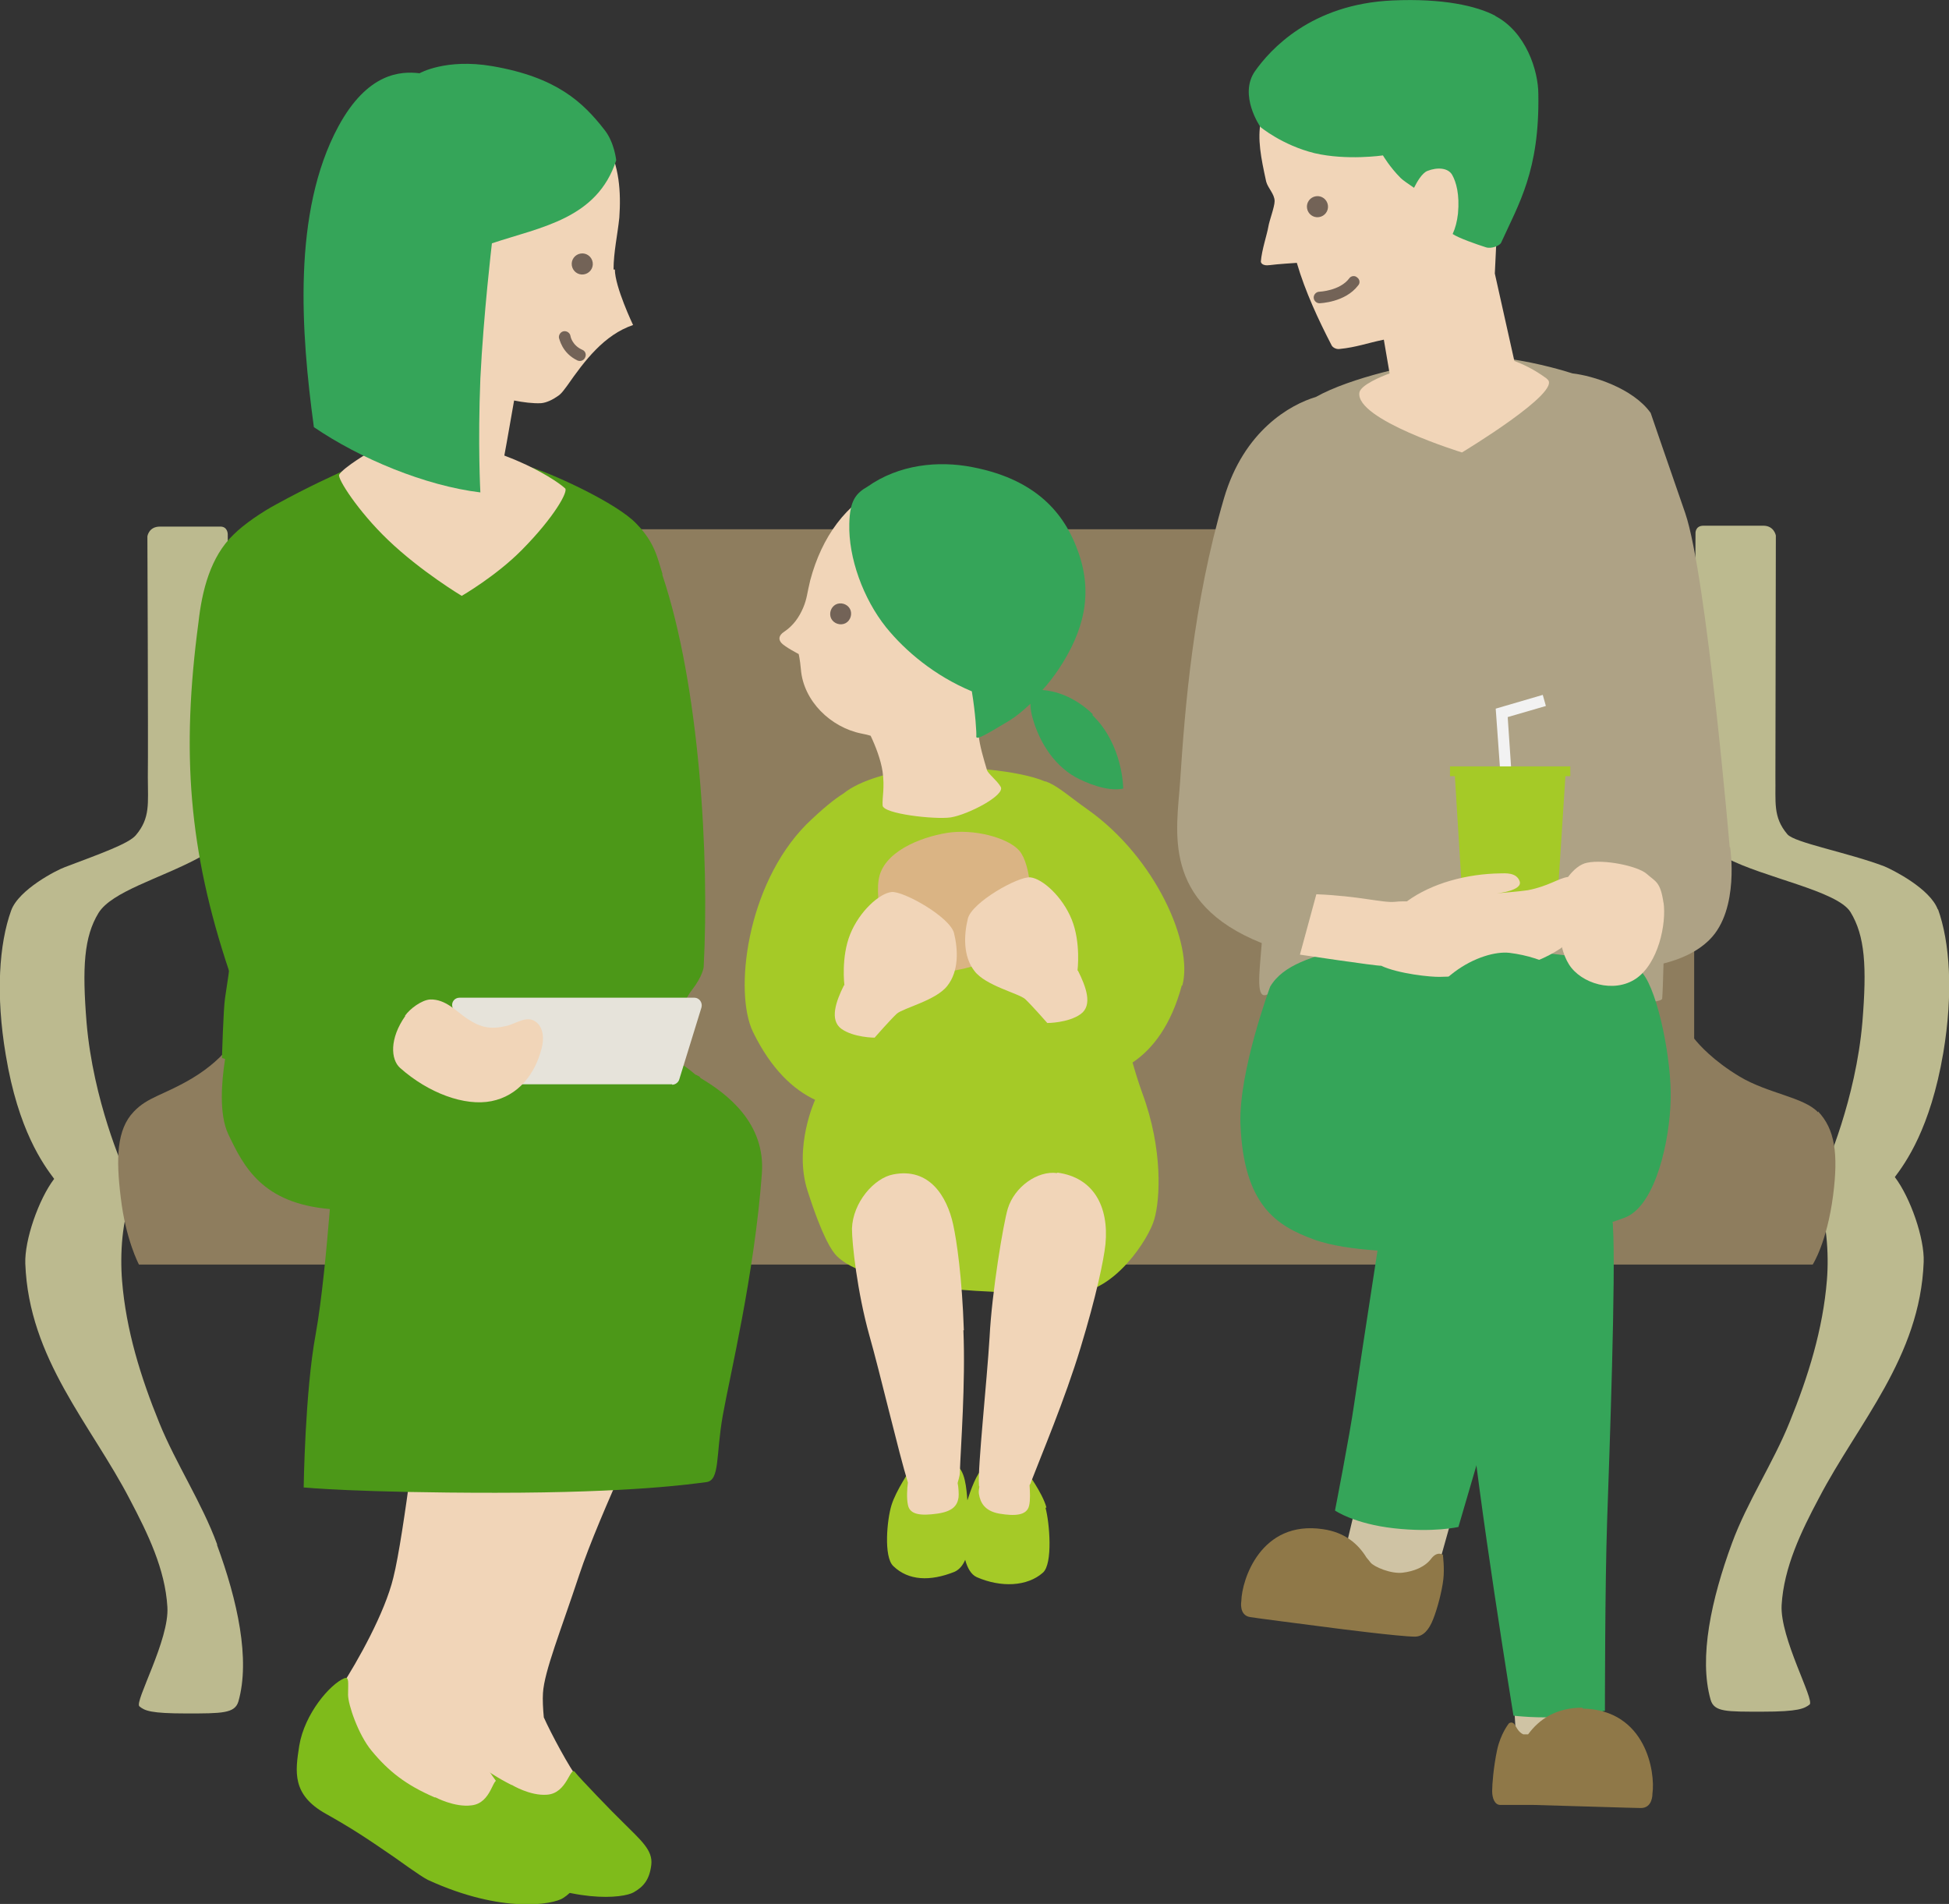 <?xml version="1.0" encoding="UTF-8"?>
<svg id="_レイヤー_1" data-name="レイヤー 1" xmlns="http://www.w3.org/2000/svg" width="43.9" height="42.88" viewBox="0 0 43.9 42.88">
  <rect x="0" y="0" width="43.9" height="42.88" fill="#333333" stroke="none"/>
  <defs>
    <style>
      .cls-1 {
        fill: #8e7d5e;
      }

      .cls-1, .cls-2, .cls-3, .cls-4, .cls-5, .cls-6, .cls-7, .cls-8, .cls-9, .cls-10, .cls-11, .cls-12, .cls-13, .cls-14 {
        stroke-width: 0px;
      }

      .cls-2 {
        fill: #f1d5b8;
      }

      .cls-3 {
        fill: #f2f2f2;
      }

      .cls-4 {
        fill: #4c9818;
      }

      .cls-5 {
        fill: #e6e3da;
      }

      .cls-6 {
        fill: #8f7848;
      }

      .cls-7 {
        fill: #736357;
      }

      .cls-8 {
        fill: #cfc3a4;
      }

      .cls-9 {
        fill: #aea285;
      }

      .cls-10 {
        fill: #7fbb1b;
      }

      .cls-11 {
        fill: #bcba8f;
      }

      .cls-12 {
        fill: #dab484;
      }

      .cls-13 {
        fill: #35a559;
      }

      .cls-14 {
        fill: #a5ca27;
      }
    </style>
  </defs>
  <g>
    <path class="cls-11" d="M4.89,34.78c-.34-.93-.93-1.82-1.3-2.73-.42-1.03-.75-2.09-.84-3.2-.05-.61,0-1.39.22-1.88.04-.09.06-.22-.1-.45-.01-.02-.04-.03-.07-.05,0-.04,0-.09-.01-.14,0,0-.69-1.53-.84-3.3-.1-1.24-.06-1.93.27-2.47.3-.48,1.37-.77,2.22-1.22.63-.34.73-.5.72-1.85-.02-1.38-.03-5.46-.03-5.46,0,0,0-.18-.18-.17-.36,0-1.22,0-1.35,0-.25,0-.28.22-.28.22,0,0,.02,4.69.01,5.42,0,.59.06.92-.27,1.31-.16.19-.78.41-1.6.72-.17.06-1.04.5-1.21.98-.27.75-.35,1.89-.12,3.25.28,1.7.85,2.47,1.09,2.79-.35.46-.67,1.38-.65,1.91.08,2.15,1.48,3.62,2.36,5.32.4.76.79,1.56.84,2.41.05.74-.75,2.14-.63,2.24.12.1.26.16,1.06.16s1.09,0,1.17-.27c.27-.95-.02-2.27-.48-3.52Z"/>
    <path class="cls-11" d="M43.65,20.49c-.17-.48-1.04-.91-1.21-.98-.82-.31-2.02-.53-2.18-.72-.33-.39-.26-.72-.27-1.31,0-.73.01-5.42.01-5.42,0,0-.04-.22-.28-.22-.13,0-.98,0-1.35,0-.19,0-.18.17-.18.17,0,0-.01,4.08-.03,5.46-.02,1.35.09,1.51.72,1.85.85.45,2.5.74,2.8,1.22.33.54.37,1.23.27,2.47-.15,1.77-.84,3.3-.84,3.3-.01.05-.02.1-.01.14-.03.01-.05.03-.07.05-.16.23-.14.36-.1.45.21.49.27,1.27.22,1.88-.09,1.11-.42,2.17-.84,3.2-.37.92-.96,1.8-1.3,2.73-.46,1.25-.75,2.57-.48,3.52.08.28.36.27,1.17.27s.94-.07,1.06-.16c.12-.1-.67-1.5-.63-2.24.05-.85.44-1.66.84-2.41.88-1.69,2.28-3.17,2.36-5.32.02-.53-.3-1.45-.65-1.91.24-.32.8-1.09,1.09-2.79.23-1.36.15-2.5-.12-3.25Z"/>
    <path class="cls-1" d="M40.95,25.05c-.32-.34-1.12-.42-1.76-.8-.6-.36-.92-.72-1.03-.86v-10.84c0-.35-.28-.63-.63-.63H5.79c-.35,0-.63.28-.63.63v11.03c-.15.19-.42.46-.84.71-.64.38-.99.41-1.31.75-.38.4-.4,1.04-.29,1.93.11.95.41,1.51.41,1.51h37.7s.32-.49.46-1.56c.12-.94.04-1.49-.34-1.89Z"/>
  </g>
  <path class="cls-14" d="M26.63,22.2c.26-.93-.6-2.88-2.12-3.96-.41-.29-.64-.5-.88-.61-.03-.01-.05-.02-.07-.03,0,0-.01,0-.01,0,0,0,0,0-.01,0-.58-.25-1.92-.37-2.8-.29-.65.06-1.37.26-1.74.56-.21.13-.48.35-.84.7-1.35,1.37-1.63,3.78-1.2,4.67.41.84.91,1.3,1.4,1.53,0,0,0,0,0,0,0,0-.49,1.06-.17,2.05.34,1.06.55,1.36.66,1.47.91.89,4.51.84,5.38.82.87-.02,1.65-1.21,1.77-1.65.13-.44.2-1.57-.27-2.84-.09-.25-.16-.48-.22-.69.45-.3.87-.84,1.11-1.74Z"/>
  <path class="cls-9" d="M38.96,19.08s-.52-6.11-1-7.52c-.49-1.41-.78-2.26-.78-2.26-.4-.56-1.31-.84-1.76-.89-.69-.22-1.31-.31-1.31-.31,0,0-.67-.06-1.48.01-.72.06-2.23.4-2.99.83-.57.17-1.62.75-2.07,2.28-.7,2.39-.88,4.72-.99,6.4-.07,1.07-.44,2.71,1.84,3.62-.06.74-.13,1.27.12,1.16.38-.17,8.86.44,8.9.09.01-.13.02-.41.03-.79.35-.09.74-.24,1.04-.54.68-.68.46-2.08.46-2.08Z"/>
  <path class="cls-2" d="M34.83,8.52c-.3-.22-.56-.33-.72-.39l-.44-1.97.09-1.88s.52-3.8-3.48-3.35c-.5.06-1.77,1.2-1.88,1.79-.08.42,0,.82.12,1.37.04.15.19.28.19.44,0,.13-.12.44-.14.57-.03.18-.15.53-.17.79,0,0,0,.11.21.08.13-.02.6-.05.6-.05.19.65.49,1.29.78,1.85.02.05.1.1.18.09.39-.04.61-.13,1-.21l.13.76c-.19.07-.65.26-.68.43-.1.61,2.31,1.35,2.31,1.35,0,0,2.29-1.38,1.92-1.65Z"/>
  <path class="cls-2" d="M22.82,15.38c.22-.43.6-1.71.15-2.61-.45-.9-2.72-1.99-3.09-1.82-.82.38-1.37,1.14-1.63,2.12-.07.28-.07.41-.16.62-.09.21-.22.4-.43.54-.12.08-.13.17-.06.25.08.09.39.25.39.25,0,0,.03.12.05.35.06.71.67,1.3,1.36,1.44.06.01.14.03.21.05.11.23.23.54.27.81.05.36-.01.57,0,.76.01.19,1.17.32,1.53.27.39-.06,1.24-.5,1.13-.69-.08-.14-.29-.3-.31-.38-.08-.27-.16-.53-.19-.8.23-.24.63-.85.78-1.15Z"/>
  <path class="cls-13" d="M24.61,16.08c-.43-.41-.86-.52-1.13-.54.13-.14.25-.3.36-.46.58-.87.78-1.71.45-2.64-.26-.74-.82-1.62-2.39-1.92-.77-.15-1.65-.06-2.36.44-.26.15-.4.31-.41.84-.02.76.31,1.68.83,2.33.43.53,1.09,1.09,1.93,1.44.08.48.11.96.1,1.02,0,.09.26-.07.76-.37.13-.08.29-.21.46-.37,0,.08.01.16.03.25.14.56.47,1.11.98,1.4.22.12.72.34,1.08.26,0,0,0-.98-.69-1.65Z"/>
  <path class="cls-2" d="M12.25,38.69c-.02-.21-.03-.41-.02-.56.03-.49.4-1.4.82-2.67.44-1.33,1.75-4.07,1.75-4.07l-3.12-.28s-.54,3.17-.82,4.1c-.24.78-.9,1.84-1.32,2.41-.22.21-.47.53-.62.8-.23.43.23.83.78,1.52.56.68,1.57,1.02,2.04,1.28.48.26,2.02-.19,1.28-1.16-.19-.24-.61-1.02-.77-1.38Z"/>
  <path class="cls-10" d="M11.52,40.2c-.63-.32-1-.64-1.36-1.12-.28-.37-.47-1.07-.47-1.29,0-.28.05-.42-.07-.37-.31.11-.93.74-1.09,1.46-.12.57-.23,1.09.51,1.56.55.35.86.58,1.47,1.05.09.07.56.46.74.56,1.64.85,2.79.7,3.02.57.23-.13.36-.29.4-.62.04-.33-.23-.55-.65-.97-.2-.19-.96-.98-1.07-1.12-.11-.14-.17.48-.63.51-.38.03-.79-.22-.79-.22Z"/>
  <path class="cls-2" d="M10.44,38.92c-.03-.21-.05-.41-.05-.56,0-.49.33-1.42.68-2.71.37-1.35,1.53-4.15,1.53-4.15l-3.13-.11s-.37,3.19-.61,4.14c-.19.79-.8,1.88-1.19,2.48-.21.22-.45.55-.58.83-.21.44.27.82.86,1.47.59.65,1.62.94,2.11,1.17.49.23,2.01-.3,1.22-1.23-.2-.23-.67-.99-.84-1.34Z"/>
  <path class="cls-10" d="M9.79,40.48c-.65-.28-1.04-.59-1.42-1.05-.3-.36-.53-1.04-.53-1.26,0-.28.03-.42-.09-.37-.31.13-.89.79-1.01,1.52-.09.58-.17,1.1.6,1.53.57.32.89.53,1.53.97.09.06.59.43.77.52,1.68.77,2.82.55,3.04.41.22-.14.34-.31.37-.64.02-.33-.26-.53-.7-.93-.21-.18-1.01-.93-1.13-1.06-.12-.13-.14.49-.6.54-.38.05-.81-.18-.81-.18Z"/>
  <polygon class="cls-8" points="34.11 38.51 34.16 39.33 36.14 39.41 36.07 38.2 34.11 38.51"/>
  <path class="cls-13" d="M37.01,21.92c-.35-.43-5.8-.82-6.62-.6-.83.23-1.48.4-1.78.9,0,0-.71,1.91-.67,3.09.07,1.85.83,2.3,1.64,2.6.8.3,2.14.27,2.64.32.13.01.46.03.85-.04-.05.88-.09,2.1.01,3.27.2,2.21,1.01,7.18,1.01,7.18,0,0,.59.07,1.11.02.53-.05.95-.13.95-.13,0,0,0-2.84.05-4.29.05-1.45.2-5.59.13-6.62,0-.04,0-.07-.01-.1.13-.04.23-.08.31-.11.68-.3.98-1.76,1-2.63.03-.88-.28-2.43-.63-2.86Z"/>
  <path class="cls-6" d="M35.64,38.46c-.59,0-.97.26-1.22.6-.04,0-.08,0-.11,0-.12-.05-.17-.2-.21-.24-.05-.05-.11-.01-.11-.01,0,0-.19.23-.27.61-.08.38-.11.77-.11.92,0,.16.06.31.18.31h.73c.76.02,2.29.07,2.44.07.27,0,.26-.32.26-.32.07-.48-.14-1.89-1.57-1.92Z"/>
  <g>
    <polygon class="cls-3" points="33.8 17.49 33.69 15.96 34.75 15.65 34.82 15.9 33.96 16.15 34.05 17.48 33.8 17.49"/>
    <polygon class="cls-14" points="35.37 17.26 32.66 17.26 32.66 17.48 32.77 17.48 32.99 21.04 35.03 21.04 35.26 17.48 35.37 17.48 35.37 17.26"/>
  </g>
  <path class="cls-2" d="M37.47,20.34c-.07-.49-.18-.48-.38-.66-.21-.18-.96-.33-1.34-.25-.16.03-.31.16-.43.32-.22.03-.44.21-.91.3-.12.02-.69.07-.69.07,0,0,.58-.06.51-.27-.07-.21-.34-.18-.43-.18-.76.01-1.55.22-2.11.63-.09,0-.18,0-.26.01-.29.03-.79-.13-1.78-.17l-.37,1.36s1.74.26,1.83.25c.38.18,1.13.26,1.34.25,1.03-.02,2.02-.18,2.7-.64.01,0,.02-.02.03-.03.04.15.09.28.16.39.27.43,1.01.66,1.51.32.5-.34.69-1.23.62-1.72Z"/>
  <path class="cls-13" d="M33.69.36c-.43-.23-1.2-.4-2.32-.35-1.84.08-2.76,1.11-3.1,1.59-.38.54.12,1.26.12,1.26,0,0,.49.41,1.22.59.73.17,1.54.05,1.54.05,0,0,.15.26.4.51.05.05.17.13.3.22.07-.14.18-.33.3-.38.23-.09.47-.07.56.09.09.16.17.44.13.87-.02.18-.06.33-.12.46.13.09.53.23.75.3.13.04.31-.04.34-.1.4-.88.87-1.63.84-3.35,0-.53-.28-1.4-.97-1.76Z"/>
  <path class="cls-7" d="M29.91,4.62c.02.13-.07.25-.2.27-.13.02-.25-.07-.27-.2-.02-.13.07-.25.2-.27.13-.02.25.07.27.2Z"/>
  <path class="cls-7" d="M19.17,13.8c.01.13-.08.25-.21.26-.13.01-.25-.08-.26-.21-.01-.13.08-.25.21-.26.13-.01.25.08.26.21Z"/>
  <path class="cls-4" d="M15.76,24.25s-.07-.04-.1-.05c-.18-.16-.41-.31-.67-.46-.11-.06.37-1.16.6-1.45.24-.31.26-.51.26-.51.13-2.49-.09-6.32-.93-8.83,0-.02,0-.03,0-.03-.11-.34-.16-.69-.59-1.13-.44-.46-1.86-1.11-2.38-1.27-.29-.09-1.37-.29-1.81-.3-.82-.02-1.65.03-2.05.22-.67.31-1.14.52-1.87.92-.3.16-.72.44-.96.68-.52.5-.71,1.26-.79,1.98-.39,2.93-.22,5.13.69,7.85-.03.21-.06.41-.09.6-.04.25-.07,1.36-.07,1.36,0,0,.02,0,.07.02-.08.51-.14,1.24.07,1.69.35.74.77,1.56,2.29,1.69-.07.85-.18,2.05-.32,2.82-.24,1.29-.27,3.45-.27,3.45,0,0,1.22.12,4.32.12s4.43-.2,4.75-.24c.31-.04.21-.6.37-1.5.16-.9.71-3.16.88-5.44.09-1.15-.79-1.81-1.38-2.16Z"/>
  <path class="cls-12" d="M21.32,18.76c.6-.1,1.38.1,1.64.4.26.3.37,1.32.06,1.89-.32.57-1.55.95-2.27.82-.72-.13-1.05-1.42-.96-2.05.09-.63.93-.96,1.53-1.06Z"/>
  <path class="cls-2" d="M24.27,21.86s.08-.63-.13-1.15c-.21-.52-.66-.92-.93-.95s-1.32.56-1.41.93-.11.85.15,1.18c.25.33.99.5,1.14.63.15.14.5.54.5.54,0,0,.47,0,.75-.2s.12-.62-.06-.98Z"/>
  <path class="cls-2" d="M19.02,22.19s-.08-.63.13-1.15.66-.92.93-.95c.26-.03,1.32.56,1.41.93s.11.85-.15,1.18c-.25.33-.99.5-1.14.63-.15.14-.5.54-.5.54,0,0-.47,0-.75-.2-.27-.2-.12-.62.06-.98Z"/>
  <path class="cls-14" d="M23.57,33.95c-.09-.33-.44-.8-.44-.8l-.98-.09c-.15.11-.29.51-.36.73-.02-.25-.05-.71-.27-.79l-1.01.09s-.33.48-.43.81c-.1.32-.18,1.16.04,1.37.34.33.83.35,1.38.13.11-.05.19-.15.24-.27.05.18.13.33.26.39.55.24,1.14.21,1.49-.1.23-.2.15-1.13.06-1.46Z"/>
  <path class="cls-5" d="M15.14,24.42h-4.33c-.08,0-.14-.05-.16-.12l-.46-1.62c-.03-.11.05-.21.16-.21h5.29c.11,0,.19.11.16.22l-.5,1.62c-.02.07-.09.12-.16.12Z"/>
  <path class="cls-2" d="M9.12,22.88c.11-.16.38-.36.57-.37.35-.01.59.27.83.43.3.2.52.25.87.17.23-.05.46-.24.66-.11.19.12.21.39.15.61-.15.59-.53,1.07-1.13,1.19-.6.12-1.42-.18-2.06-.75-.21-.19-.24-.66.12-1.17Z"/>
  <path class="cls-8" d="M32.43,35.16l.3-1.07-1.44-.64-.74.41-.29,1.22s.59.55,1.12.57c.53.02,1.05-.48,1.05-.48Z"/>
  <path class="cls-13" d="M34,21.46c-.6-.07-1.98.52-2.25,2.15-.28,1.63-1.15,7.32-1.25,8.02-.1.7-.43,2.39-.43,2.39,0,0,.43.3,1.33.4.9.1,1.45-.03,1.45-.03l2.71-9.26s.3-1.64.12-2.54c-.13-.65-.88-1.03-1.68-1.13Z"/>
  <path class="cls-6" d="M32.52,35.03s-.13-.12-.28.07c-.14.19-.39.29-.65.32-.26.03-.64-.13-.72-.23-.02-.03-.05-.06-.09-.11-.19-.31-.49-.57-.98-.64-1.4-.21-1.83,1.14-1.84,1.62,0,0-.06.32.2.36.12.02,1.12.15,1.9.25,0,0,0,0,0,0,0,0,1.47.19,1.81.19.19,0,.32-.16.41-.39.1-.25.2-.64.23-.9.03-.25-.01-.55-.01-.55Z"/>
  <path class="cls-2" d="M13.82,6.07c0-.39.09-.78.13-1.17.04-.57,0-1.18-.29-1.67-.37-.65-5-1.38-5.7,3.19-.05.32.4,3.74.4,3.74,0,0-.62.36-.72.53-.05.08.43.83,1.1,1.47.74.71,1.66,1.26,1.66,1.26,0,0,.78-.45,1.36-1.04.73-.74,1.04-1.31.97-1.38-.15-.14-.58-.41-1.05-.61-.11-.05-.22-.09-.32-.13.07-.37.16-.91.22-1.24.2.04.43.07.61.06.12-.01.26-.08.36-.15.1-.06.16-.16.23-.25.39-.56.83-1.14,1.48-1.36,0,0-.41-.86-.41-1.25Z"/>
  <path class="cls-13" d="M10.82,11.09c-1.24-.15-2.71-.76-3.75-1.47-.29-2.13-.49-4.84.55-6.77.66-1.22,1.41-1.25,1.83-1.2,0,0,.59-.34,1.64-.16,1.45.25,2.04.81,2.53,1.44.22.28.26.68.26.68-.43,1.32-1.69,1.5-2.8,1.87,0,0-.19,1.61-.26,3.04-.06,1.5,0,2.57,0,2.57Z"/>
  <path class="cls-7" d="M13.35,5.91c.02.13-.07.25-.2.27s-.25-.07-.27-.2c-.02-.13.07-.25.2-.27s.25.07.27.2Z"/>
  <path class="cls-2" d="M23.81,26.42c-.44-.06-.96.31-1.11.8-.1.33-.36,1.89-.41,2.89-.06,1-.27,2.94-.24,3.33,0,.01,0,.03.01.04-.01.06-.02.12-.01.17.03.18.12.38.46.44.36.06.62.04.67-.18.03-.13.02-.31.01-.46.02-.03.03-.05.04-.09.21-.55.76-1.85,1.11-3.01.35-1.15.52-1.96.56-2.33.08-.85-.27-1.5-1.08-1.61Z"/>
  <path class="cls-2" d="M21.71,29.96c-.04-1.2-.16-2.01-.24-2.38-.14-.64-.54-1.29-1.35-1.13-.43.08-.91.63-.93,1.22,0,.34.12,1.43.39,2.4.24.84.66,2.64.87,3.32-.02.15-.03.36,0,.5.04.23.3.25.66.2.35-.05.45-.18.48-.36.01-.07,0-.24-.02-.33.01-.05.05-.15.05-.24.02-.59.13-2,.08-3.2Z"/>
  <path class="cls-7" d="M29.72,6.83c-.07,0-.13-.06-.13-.13,0-.07.06-.13.13-.13h0s.46-.02.67-.3c.04-.06.13-.07.18-.02.06.04.07.13.02.18-.29.38-.85.4-.88.4h0Z"/>
  <path class="cls-7" d="M13.07,8.13s-.04,0-.06-.01c-.36-.17-.41-.5-.42-.51-.01-.07.04-.14.11-.15.07-.01.14.04.15.11,0,.01.04.21.27.31.07.03.09.11.06.17-.02.05-.07.08-.12.08Z"/>
</svg>